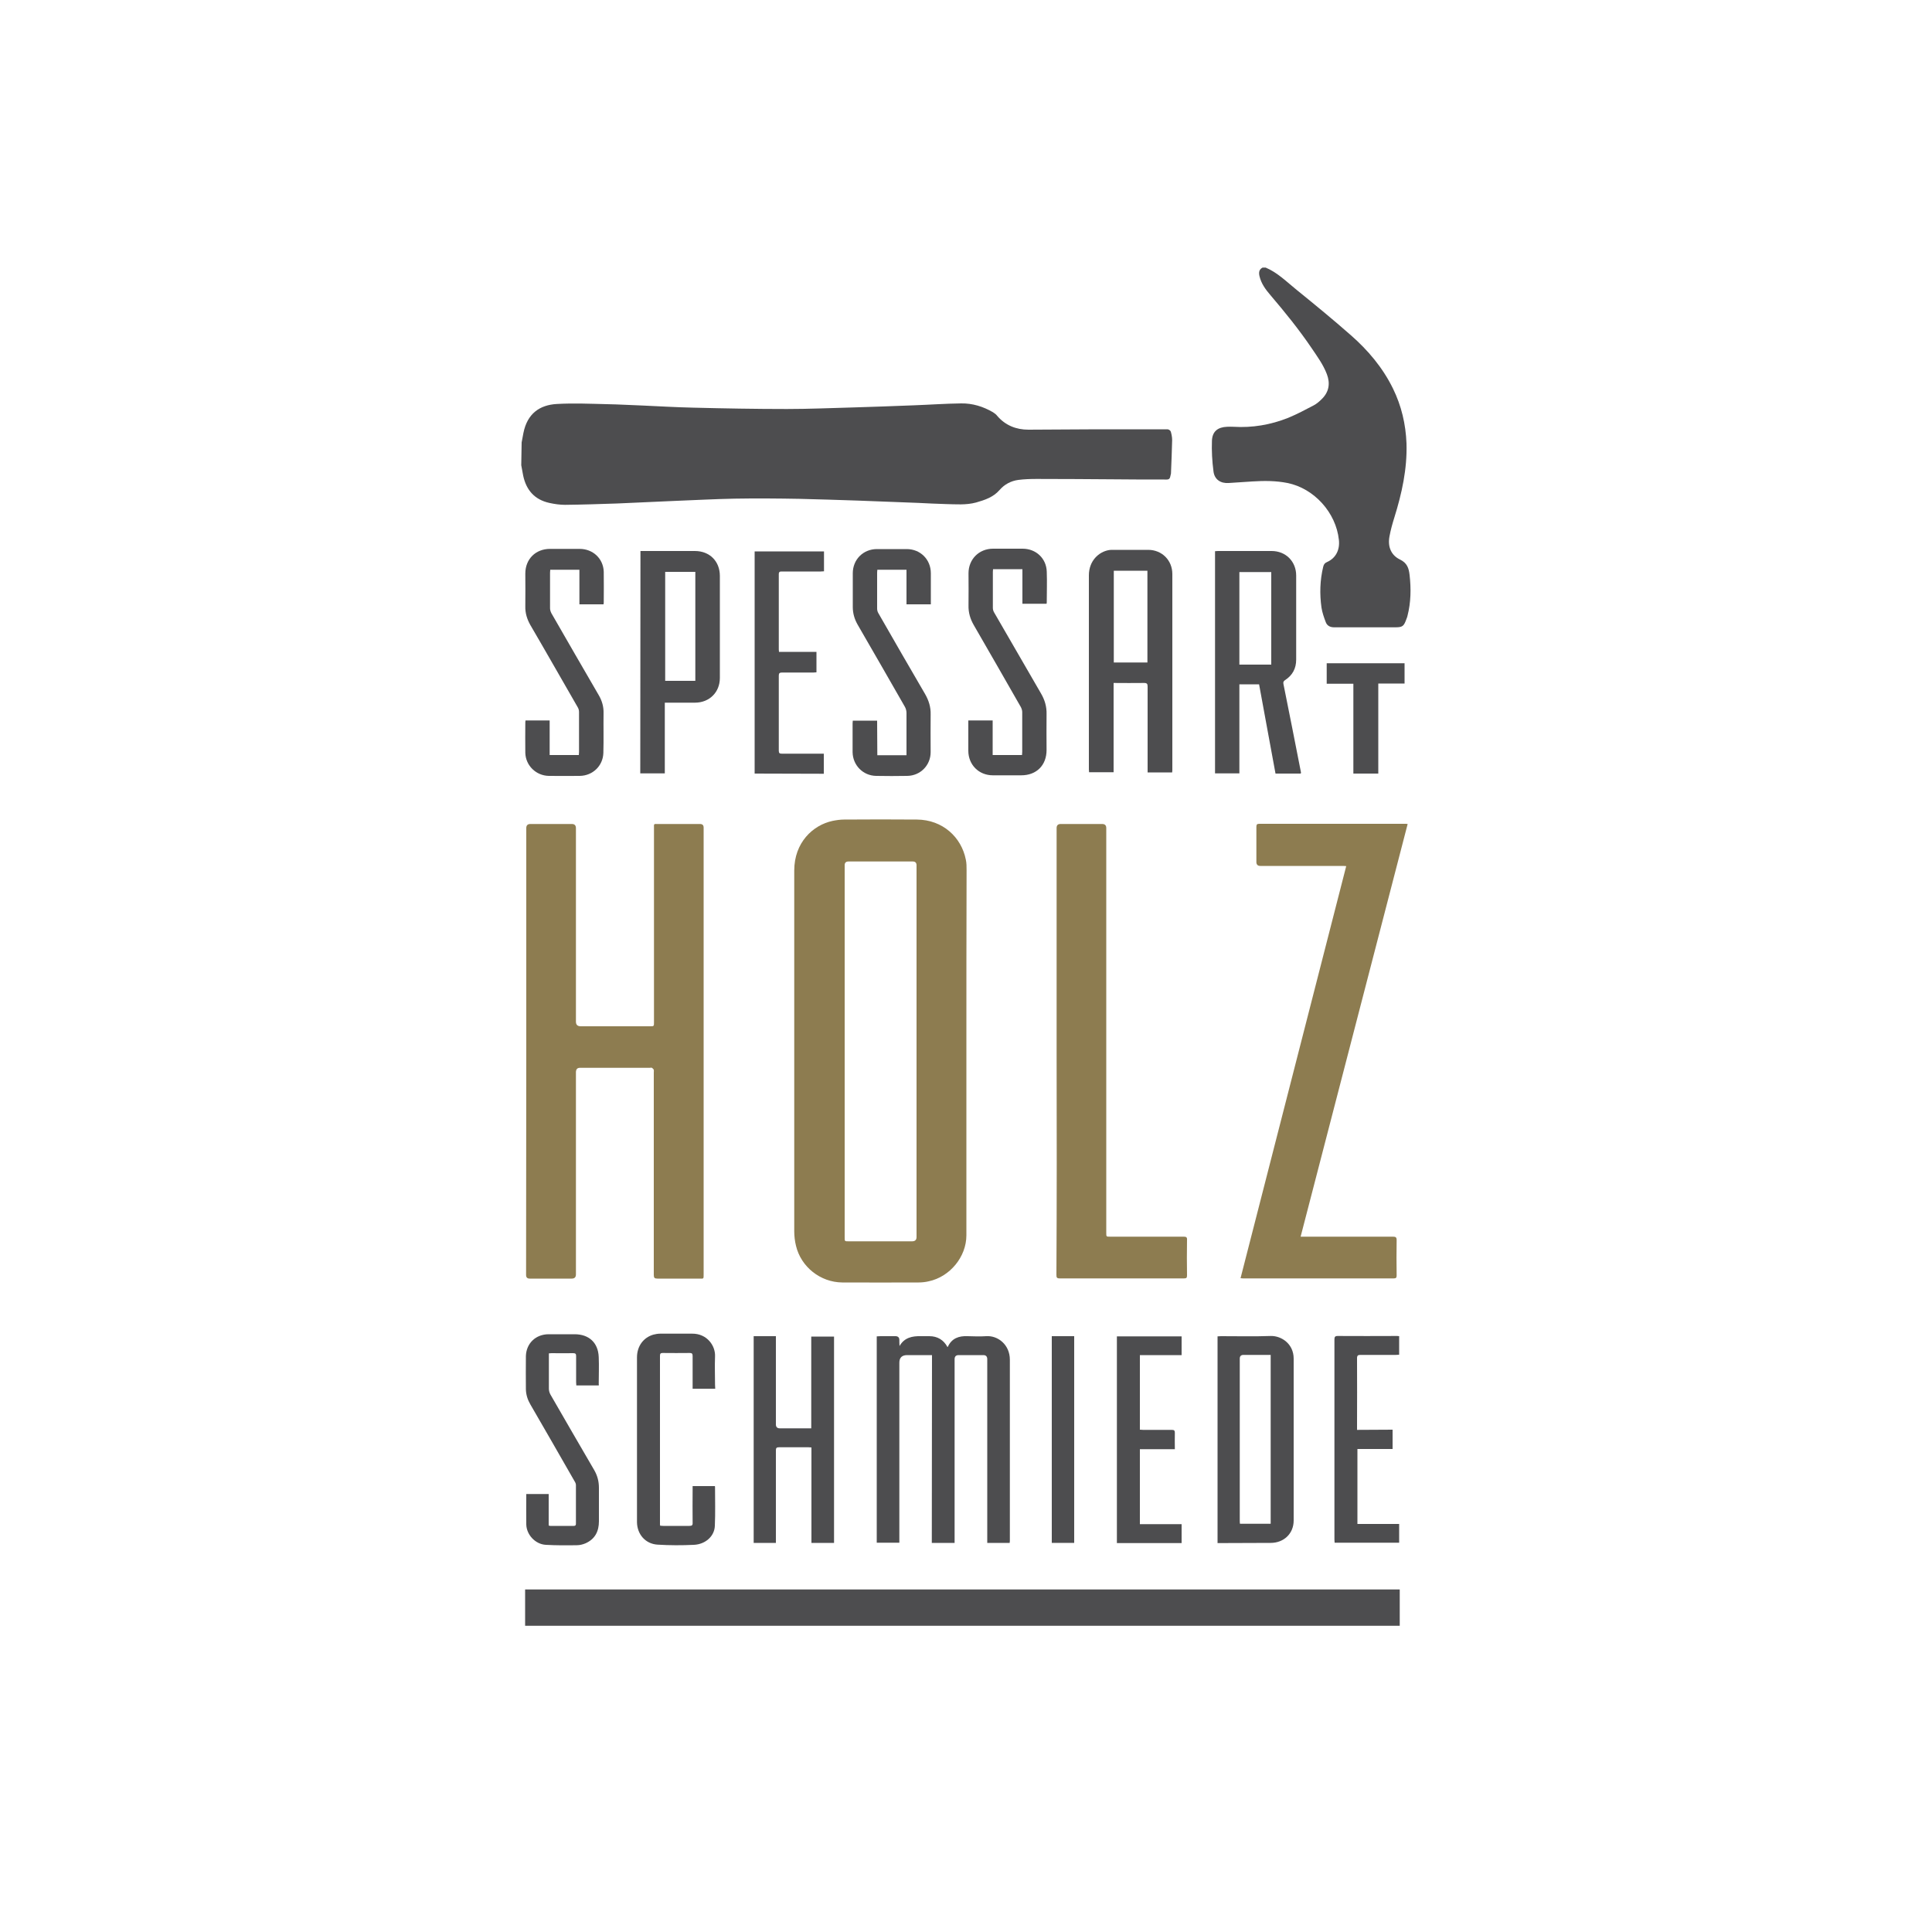 <?xml version="1.0" encoding="utf-8"?>
<!-- Generator: Adobe Illustrator 27.8.1, SVG Export Plug-In . SVG Version: 6.00 Build 0)  -->
<svg version="1.1" id="Ebene_1" xmlns="http://www.w3.org/2000/svg" xmlns:xlink="http://www.w3.org/1999/xlink" x="0px" y="0px"
	 viewBox="0 0 1000 1000" style="enable-background:new 0 0 1000 1000;" xml:space="preserve">
<style type="text/css">
	.st0{fill:#4D4D4F;}
	.st1{fill:#8D7C50;}
</style>
<path class="st0" d="M270,229c0.3-1.6,0.6-3.2,0.9-4.8c2-10.2,8.5-14.6,17.3-15.1c8.7-0.5,17.4-0.1,26.1,0.1
	c6.1,0.1,12.2,0.5,18.3,0.7c8.7,0.4,17.4,0.9,26.1,1.1c16.2,0.4,32.4,0.7,48.6,0.7c11.3,0,22.7-0.5,34-0.8
	c10.5-0.3,20.9-0.7,31.4-1.1c8.3-0.3,16.5-0.9,24.8-1c5.8-0.1,11.4,1.6,16.5,4.6c0.8,0.5,1.6,1.1,2.2,1.9c4.2,4.9,9.8,7.1,16.1,7.1
	c12,0,24-0.2,35.9-0.2c12,0,24.1,0,36.1,0c0.6,0,1.5,0.6,1.7,1.2c0.4,1.4,0.7,2.9,0.7,4.4c-0.1,5.7-0.4,11.4-0.6,17.1
	c0,0.2,0,0.4-0.1,0.6c-0.5,2.6-0.7,2.8-3.3,2.7c-8.4,0-16.8,0-25.2-0.1c-13.6-0.1-27.3-0.2-40.9-0.2c-3.2,0-6.4,0.1-9.5,0.5
	c-3.8,0.5-7.2,2.3-9.7,5.2c-3.3,3.8-7.7,5.2-12.2,6.5c-5.2,1.4-10.5,0.9-15.8,0.8c-4.7-0.1-9.4-0.4-14.1-0.6
	c-10.5-0.4-20.9-0.8-31.4-1.2c-10.1-0.3-20.1-0.7-30.2-0.9c-11.1-0.2-22.3-0.3-33.5-0.1c-10.6,0.2-21.1,0.8-31.7,1.2
	c-9.7,0.4-19.4,0.9-29,1.3c-9,0.3-18,0.6-27,0.7c-2.7,0-5.5-0.4-8.2-1c-7.6-1.7-11.9-6.6-13.5-14.1c-0.4-1.8-0.6-3.6-1-5.4L270,229
	L270,229L270,229z"/>
<path class="st0" d="M271.8,841.5v-18.8h452.7v18.8H271.8L271.8,841.5z"/>
<path class="st0" d="M655.1,138.5c6.2,2.6,10.9,7.4,16,11.5c9.5,7.7,18.9,15.4,28.1,23.5c8.9,7.8,16.5,16.8,21.8,27.6
	c4.4,9,6.6,18.4,7,28.4c0.4,13.2-2.4,25.9-6.3,38.4c-1,3.2-1.9,6.4-2.5,9.7c-1,5.2,0.7,9.7,5.4,12c3.8,1.8,4.6,4.6,5,8
	c0.8,7.1,0.7,14.2-1.1,21.2c-0.1,0.5-0.3,1-0.5,1.5c-1.4,3.9-2,4.4-6,4.4c-10.5,0-21,0-31.4,0c-2.1,0-3.7-0.8-4.4-2.7
	c-0.9-2.4-1.8-4.9-2.2-7.5c-1-7.1-0.8-14.2,0.9-21.2c0.3-1.2,0.8-1.9,2-2.4c4.5-2,6.7-6.3,6.1-11.5c-1.5-14.1-12.8-26.6-26.6-29.4
	c-6-1.2-12.1-1.2-18.2-0.8c-4.1,0.3-8.1,0.5-12.2,0.8c-4.2,0.3-7.4-1.8-7.9-6c-0.7-5.3-1-10.6-0.8-15.9c0.2-4.8,3-7,7.8-7.2
	c1.1-0.1,2.2,0,3.3,0c9.8,0.6,19.2-1,28.3-4.6c4.6-1.9,8.9-4.2,13.3-6.5c1.5-0.8,2.9-2,4.1-3.2c3.8-3.7,4.5-8.1,2.7-12.9
	c-1.9-5-5-9.2-7.9-13.5c-6.5-9.6-13.8-18.6-21.3-27.4c-2.5-2.9-4.8-6-5.7-9.9c-0.4-1.8-0.3-3.4,1.6-4.4L655.1,138.5L655.1,138.5z"/>
<path class="st1" d="M500.2,544.1c0,31.8,0,63.5,0,95.3c0,11.2-8.6,21.5-19.5,23.8c-1.7,0.4-3.5,0.6-5.2,0.6
	c-13.2,0-26.4,0.1-39.6,0c-11.2-0.1-21.3-8-23.9-19c-0.6-2.4-0.9-5-0.9-7.5c0-62.2,0-124.5,0-186.7c0-14.5,9.6-23.5,19.8-25.7
	c2-0.4,4-0.7,6-0.7c12.6-0.1,25.1-0.1,37.7,0c13.3,0.1,23,9.1,25.3,20.7c0.4,1.8,0.4,3.7,0.4,5.5
	C500.2,481.6,500.2,512.9,500.2,544.1L500.2,544.1L500.2,544.1z M474.4,544.2v-96.3c0-1.4-0.7-2-2-2h-33.2c-1.3,0-2,0.6-2,1.9v192.7
	c0,2,0,2,2,2h32.9c1.5,0,2.3-0.7,2.3-2.2V544.2L474.4,544.2z"/>
<path class="st1" d="M272.4,544.2V428.6c0-1.4,0.7-2.1,2.1-2.1h21.5c1.4,0,2.1,0.7,2.1,2.2v100.1c0,1.6,0.8,2.4,2.5,2.4h35.8
	c2.1,0,2.1,0,2.1-2.1V428.7c0-2.5-0.3-2.2,2.3-2.2c7.2,0,14.4,0,21.5,0c1.3,0,1.9,0.6,1.9,1.9v231c0,2.8,0.1,2.4-2.4,2.4
	c-7.2,0-14.4,0-21.5,0c-1.5,0-1.9-0.4-1.9-1.9c0-34.9,0-69.9,0-104.8c0-0.5,0.1-1,0-1.4c-0.2-0.4-0.6-0.8-1-1c-0.2-0.2-0.7,0-1,0
	h-36.2c-1.4,0-2,0.7-2.1,2.1v104.8c0,1.5-0.7,2.2-2.2,2.2h-21.7c-1.3,0-1.9-0.6-1.9-1.9L272.4,544.2L272.4,544.2L272.4,544.2z"/>
<path class="st1" d="M696.8,448.3c-1-0.1-1.6-0.1-2.3-0.1c-14.1,0-28.1,0-42.2,0c-1.3,0-2-0.7-2-2c0-6.1,0-12.1,0-18.2
	c0-1.2,0.3-1.6,1.5-1.6c25.1,0,50.3,0,75.4,0c0.4,0,0.8,0,1.4,0.1c-18.5,71.2-36.9,142.2-55.4,213.6h2.1c15.2,0,30.5,0,45.7,0
	c1.4,0,1.9,0.3,1.9,1.8c-0.1,6.1-0.1,12.2,0,18.3c0,1.1-0.3,1.5-1.5,1.5c-26,0-52,0-78,0c-0.4,0-0.7-0.1-1.3-0.1
	C660.3,590.6,678.5,519.5,696.8,448.3L696.8,448.3L696.8,448.3z"/>
<path class="st1" d="M546.9,544V428.6c0-1.4,0.7-2.1,2.1-2.1h21.5c1.4,0,2.1,0.7,2.1,2.1v209.5c0,2,0,2,2,2c12.7,0,25.4,0,38.1,0
	c1.3,0,1.8,0.3,1.7,1.7c-0.1,6.1-0.1,12.2,0,18.3c0,1.3-0.3,1.6-1.6,1.6c-21.4,0-42.9,0-64.3,0c-1.5,0-1.7-0.5-1.7-1.8
	C547,621.3,547,582.6,546.9,544L546.9,544L546.9,544z"/>
<path class="st0" d="M482.4,701.4h-12.9c-2.6,0-4,1.3-4,3.9v93.2h-11.7V691.7c0.6,0,1.3-0.1,2-0.1c2.6,0,5.1,0,7.7,0
	c1.3,0,2,0.7,2,1.9c0,1,0,2.1,0.1,3.2c2.5-4.4,6.6-5.2,11-5.1c1.5,0,2.9,0,4.4,0c4.2,0,7.4,1.9,9.4,5.6c0.1-0.1,0.2-0.1,0.2-0.1
	c2-4.4,5.7-5.7,10.2-5.5c3.2,0.1,6.5,0.2,9.7,0c6-0.4,12.2,4.4,12.2,12.2c0,28.8,0,57.6,0,86.4c0,2.5,0,5,0,7.4c0,0.3-0.1,0.7-0.1,1
	h-11.6v-95.1c0-1.4-0.7-2.1-2-2.1h-12.8c-1.4,0-2.1,0.7-2.1,2.1v95.1h-11.8L482.4,701.4L482.4,701.4L482.4,701.4z"/>
<path class="st0" d="M606.7,399.8H594v-1.8c0-14.2,0-28.4,0-42.6c0-1.4-0.3-1.9-1.8-1.9c-5.2,0.1-10.4,0-15.8,0v46.2h-12.7
	c0-0.5-0.1-1-0.1-1.5c0-33.5,0-66.9,0-100.4c0-7.4,5-12.2,10.5-13.1c0.7-0.1,1.3-0.1,2-0.1c6.1,0,12.1,0,18.2,0
	c7.1,0,12.5,5.4,12.5,12.5c0,33.7,0,67.3,0,101C606.8,398.7,606.8,399.2,606.7,399.8L606.7,399.8L606.7,399.8z M576.5,295.4v47.5
	h17.4v-47.5H576.5z"/>
<path class="st0" d="M673.3,400.4h-13.1c-2.8-15.4-5.7-30.7-8.5-46.2h-10.2v46.1h-12.6v-115c0.5,0,1-0.1,1.5-0.1
	c9.3,0,18.5,0,27.8,0c7.3,0,12.7,5.4,12.7,12.7c0,14.5,0,29,0,43.5c0,4.6-1.9,8.1-5.7,10.6c-0.8,0.5-1.1,1-0.9,2
	c3.1,15.3,6.1,30.6,9.1,45.9C673.3,400,673.3,400.2,673.3,400.4L673.3,400.4L673.3,400.4z M658,344v-47.9h-16.5V344H658z"/>
<path class="st0" d="M630.2,798.7v-107c0.6,0,1.2-0.1,1.8-0.1c8.6,0,17.2,0.2,25.8-0.1c5.5-0.1,11.8,4.1,11.8,11.7
	c0,27.9,0,55.9,0,83.8c0,6.8-5.1,11.6-11.9,11.6L630.2,798.7L630.2,798.7z M657.7,701.3h-14.1c-1.2,0-1.9,0.6-1.9,1.9v83.8
	c0,0.6,0,1.1,0.1,1.7h15.9L657.7,701.3L657.7,701.3L657.7,701.3z"/>
<path class="st0" d="M331.5,285.2h1.6c8.9,0,17.8,0,26.6,0c7.6,0,12.9,5.3,12.9,12.9v52.8c0,7.4-5.4,12.8-12.9,12.8h-15.6v36.6
	h-12.7L331.5,285.2L331.5,285.2L331.5,285.2z M359.9,296h-15.6v56.4h15.6V296z"/>
<path class="st0" d="M401.6,798.6h-11.5v-107h11.5v45.7c0,1.3,0.7,2,2,2h16.3v-47.5h11.8v106.8H420v-49.4c-0.6,0-1.1-0.1-1.5-0.1
	c-5.1,0-10.2,0-15.3,0c-1.3,0-1.6,0.4-1.6,1.7c0,15.3,0,30.6,0,45.8V798.6L401.6,798.6L401.6,798.6z"/>
<path class="st0" d="M454.1,390.9h15.1v-1.7c0-6.7,0-13.5,0-20.2c0-1-0.3-2.2-0.8-3.1c-8.1-14.2-16.3-28.4-24.5-42.6
	c-1.6-2.8-2.5-5.8-2.5-9.1c0-5.8,0-11.6,0-17.5c0-7.1,5.4-12.5,12.5-12.5c5.1,0,10.3,0,15.4,0c7.1,0,12.5,5.4,12.5,12.5v16.1h-12.6
	v-17.9h-15.1c0,0.5-0.1,1-0.1,1.5c0,6.2,0,12.4,0,18.6c0,0.8,0.2,1.6,0.6,2.3c8,14,16.1,28,24.2,41.9c1.9,3.3,3,6.7,2.9,10.6
	c-0.1,6.5,0,13,0,19.5c0,6.8-5.3,12.2-12.1,12.3c-5.4,0.1-10.8,0.1-16.1,0c-6.8-0.1-12.1-5.5-12.2-12.3c0-5,0-9.9,0-14.8
	c0-0.5,0.1-0.9,0.1-1.5h12.6L454.1,390.9L454.1,390.9L454.1,390.9z"/>
<path class="st0" d="M501.2,372.9h12.6v17.9H529c0-0.5,0.1-1.1,0.1-1.7c0-6.8,0-13.7,0-20.5c0-0.9-0.3-1.8-0.7-2.6
	c-8.1-14.2-16.2-28.3-24.4-42.5c-1.8-3.1-2.8-6.5-2.7-10.1c0.1-5.6,0-11.2,0-16.7c0-7.2,5.4-12.7,12.7-12.7c5.1,0,10.2,0,15.3,0
	c6.9,0,12.3,5,12.5,11.9c0.2,5.3,0,10.7,0,16c0,0.2-0.1,0.4-0.1,0.6h-12.5v-17.9H514c0,0.5-0.1,1-0.1,1.4c0,6.2,0,12.4,0,18.6
	c0,0.8,0.2,1.6,0.6,2.3c8.1,14,16.2,28,24.3,42c2,3.4,3,6.9,2.9,10.8c-0.1,6.2,0,12.3,0,18.5c0,7.9-5.2,13.1-13.1,13.1
	c-4.9,0-9.8,0-14.7,0c-7.3,0-12.7-5.5-12.7-12.7L501.2,372.9L501.2,372.9L501.2,372.9z"/>
<path class="st0" d="M312.4,312.8h-12.5v-17.9h-15.1c0,0.6-0.1,1.1-0.1,1.6c0,6.1,0,12.2,0,18.3c0,0.9,0.3,1.8,0.7,2.6
	c8.1,14.1,16.3,28.3,24.5,42.4c1.7,2.9,2.6,6,2.5,9.4c-0.1,6.8,0.1,13.7-0.1,20.5c-0.2,6.7-5.5,11.8-12.2,11.9c-5.3,0-10.7,0.1-16,0
	c-6.6-0.1-12-5.3-12.2-11.9c-0.1-5.3,0-10.6,0-15.9c0-0.3,0.1-0.5,0.1-0.9h12.5v17.9h15.1c0-0.5,0.1-1,0.1-1.5c0-6.9,0-13.9,0-20.8
	c0-0.8-0.2-1.6-0.6-2.3c-8.2-14.2-16.3-28.5-24.6-42.7c-1.7-3-2.7-6.2-2.6-9.7c0.1-5.6,0-11.3,0-16.9c0-7.5,5.3-12.8,12.8-12.8H300
	c6.9,0,12.3,5,12.5,11.9c0.1,5.3,0,10.6,0,15.9C312.5,312.2,312.4,312.4,312.4,312.8L312.4,312.8L312.4,312.8z"/>
<path class="st0" d="M370.2,718.8h-11.7V717c0-5,0-10.1,0-15.1c0-1.2-0.3-1.6-1.5-1.6c-4.7,0.1-9.3,0-14,0c-1,0-1.4,0.3-1.4,1.4
	c0,29,0,57.9,0,86.9c0,0.3,0,0.7,0.1,1.1c0.6,0,1.1,0.1,1.6,0.1c4.5,0,9,0,13.5,0c1.3,0,1.8-0.3,1.7-1.7c-0.1-5.7,0-11.3,0-17v-1.9
	H370c0.1,0.2,0.1,0.3,0.1,0.5c0,6.7,0.2,13.4-0.1,20.1c-0.2,5.3-4.8,9.5-10.8,9.8c-6.3,0.3-12.6,0.3-18.9-0.1
	c-6.2-0.4-10.5-5.3-10.6-11.6c0-2,0-4,0-6v-79.3c0-5.8,3.3-10.3,8.5-11.8c1.1-0.3,2.4-0.5,3.6-0.5c5.5,0,11,0,16.4,0
	c7.7-0.1,12.2,6.2,11.9,11.9c-0.2,4.8,0,9.7,0,14.5L370.2,718.8L370.2,718.8L370.2,718.8z"/>
<path class="st0" d="M390.6,400.4v-115h35.9v10.3c-0.5,0-1.1,0.1-1.7,0.1c-6.7,0-13.4,0-20.1,0c-1,0-1.6,0.1-1.6,1.4c0,13,0,26,0,39
	c0,0.4,0.1,0.8,0.1,1.2h19.4V348c-0.5,0-1.1,0.1-1.6,0.1c-5.4,0-10.9,0-16.3,0c-1.2,0-1.6,0.4-1.6,1.6c0,13,0,25.9,0,38.9
	c0,1.3,0.5,1.5,1.6,1.5c6.6,0,13.3,0,19.9,0h1.8v10.4L390.6,400.4L390.6,400.4z"/>
<path class="st0" d="M309.9,717.1h-11.6c0-0.6-0.1-1.2-0.1-1.7c0-4.5,0-9,0-13.5c0-1.1-0.3-1.5-1.5-1.5c-3.7,0.1-7.5,0-11.2,0
	c-0.4,0-0.9,0.1-1.4,0.1v1.7c0,5.5,0,11.1,0,16.6c0,1,0.3,2.1,0.8,3c7.5,13,15,26,22.6,39c1.7,2.9,2.5,5.9,2.5,9.3
	c0,5.8,0,11.5,0,17.3c0,5.2-2,9.2-6.9,11.4c-1.4,0.6-3,1-4.5,1c-5.4,0.1-10.8,0.1-16.1-0.2c-5.4-0.3-10-5.2-10.1-10.6
	c-0.1-5.2,0-10.4,0-15.7H284v16.3c0.4,0.1,0.6,0.2,0.8,0.2c4.1,0,8.1,0,12.2,0c0.9,0,1.1-0.4,1.1-1.2c0-6.7,0-13.3,0-19.9
	c0-0.7-0.3-1.4-0.7-2c-7.6-13.3-15.2-26.5-22.9-39.8c-1.4-2.4-2.2-4.9-2.3-7.7c0-5.8-0.1-11.5,0-17.3c0.2-6.6,5.1-11.3,11.8-11.3
	c4.5,0,8.9,0,13.4,0c7.4,0,12.2,4.3,12.5,11.8c0.2,4.7,0,9.4,0,14.1C310,716.6,310,716.8,309.9,717.1L309.9,717.1L309.9,717.1z"/>
<path class="st0" d="M720.8,740v10h-18.2v38.8h21.6v9.7h-33.4c0-0.6-0.1-1.1-0.1-1.6c0-34.5,0-69.1,0-103.6c0-1.3,0.3-1.8,1.7-1.8
	c10.1,0.1,20.2,0,30.3,0c0.5,0,1,0,1.5,0.1v9.6c-0.5,0-1.1,0.1-1.7,0.1c-6.1,0-12.2,0-18.3,0c-1.2,0-1.8,0.2-1.8,1.7
	c0.1,11.8,0,23.6,0,35.4v1.7L720.8,740L720.8,740z"/>
<path class="st0" d="M578.1,691.7h33.5v9.7H590V740c0.6,0,1.2,0.1,1.7,0.1c5,0,9.9,0,14.8,0c1.2,0,1.6,0.3,1.6,1.5
	c-0.1,2.8,0,5.6,0,8.5H590v38.8h21.6v9.8h-33.5L578.1,691.7L578.1,691.7L578.1,691.7z"/>
<path class="st0" d="M556,798.6h-11.6v-107H556V798.6z"/>
<path class="st0" d="M713.4,400.4h-12.9v-46.5h-13.8v-10.6h40.3v10.5h-13.6L713.4,400.4L713.4,400.4L713.4,400.4z"/>
</svg>
